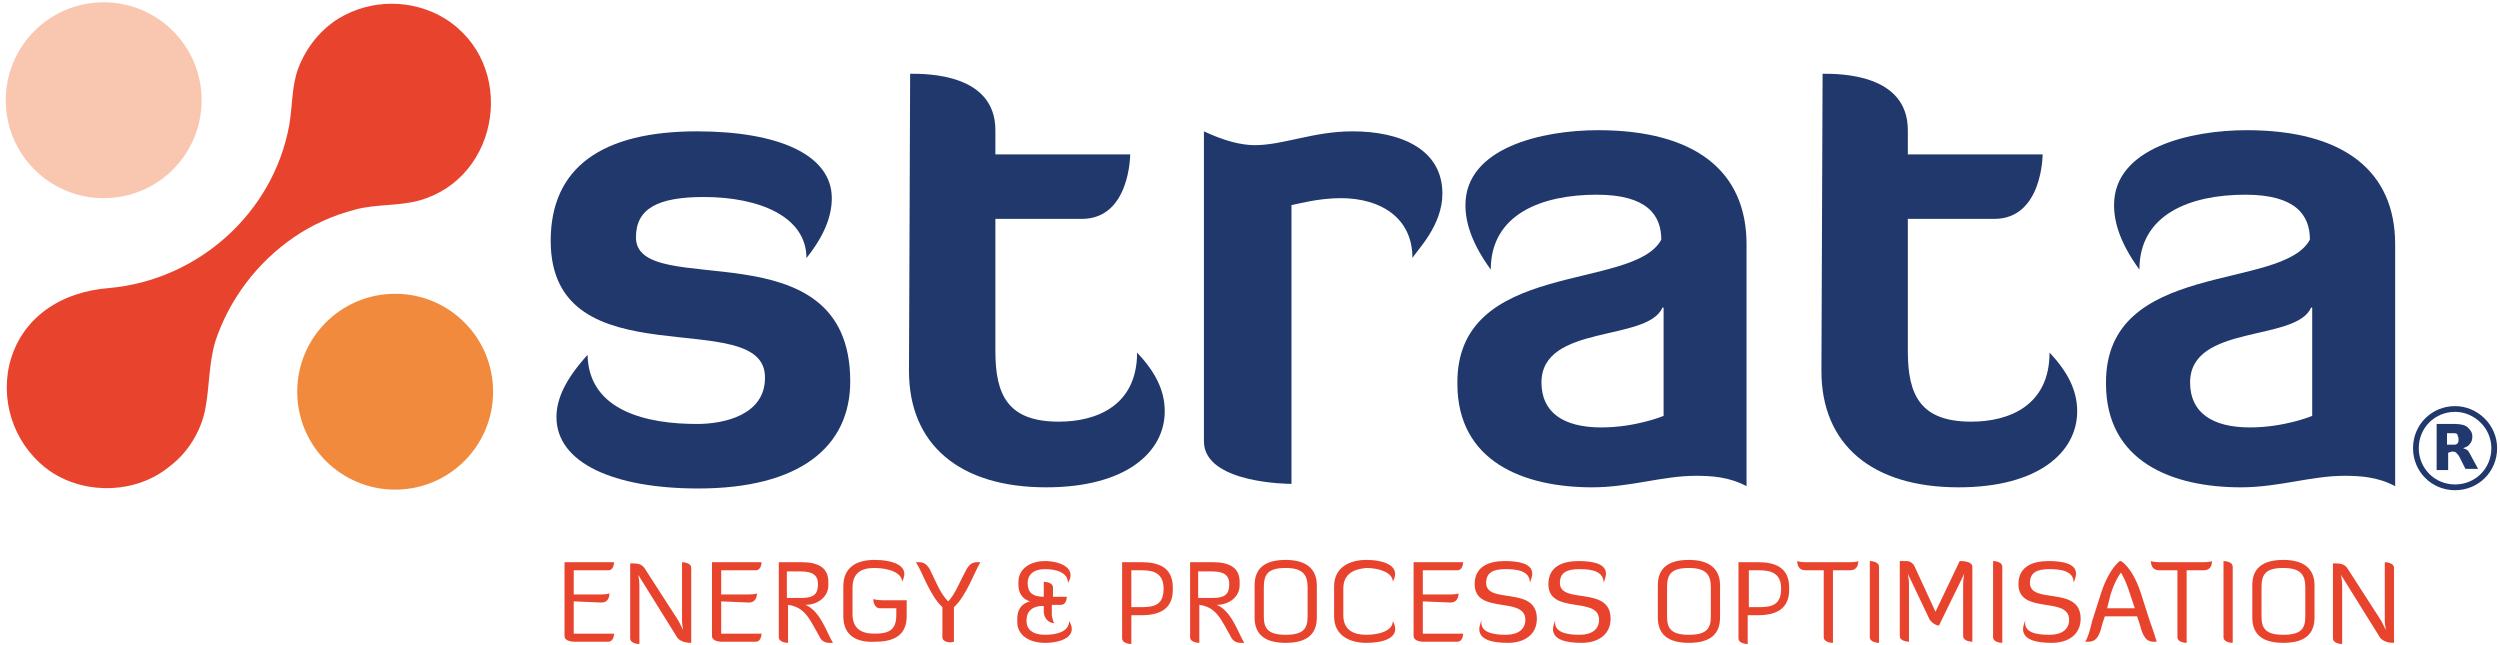 <svg enable-background="new 0 0 217 56" viewBox="0 0 217 56" xmlns="http://www.w3.org/2000/svg"><path d="m17.5 8.7c0 4.7-3.8 8.5-8.5 8.5s-8.5-3.8-8.5-8.5 3.8-8.5 8.5-8.5 8.5 3.8 8.5 8.5z" fill="#f9c6b0"/><path d="m42.8 34c0 4.7-3.8 8.5-8.5 8.5s-8.5-3.8-8.5-8.5 3.8-8.5 8.5-8.5 8.5 3.8 8.5 8.5z" fill="#f28a3d"/><path d="m47.8 20.9c0-6.4 4.5-9.5 12.7-9.5 7 0 11.7 2 11.7 5.8 0 1.5-.6 3.2-2.2 5.2 0-3.6-4.1-5.3-8.9-5.3-4 0-5.9 1-5.9 3.5 0 5.6 18.6-1.2 18.6 12.5 0 5.7-4.4 9.3-13.2 9.3-7.3 0-12.3-2.2-12.3-6.2 0-1.6.8-3.3 2.7-5.4.1 4.9 5.2 6 9.5 6 2.4 0 5.9-.8 5.9-4 .1-6.5-18.6.5-18.6-11.9z" fill="#21386d"/><path d="m79 6.4c1.5 0 7.4 0 7.4 4.9v2.1h11.7s0 5.6-4.2 5.6h-7.5v11.5c0 3.8 1.1 6.1 5.5 6.1 3.3 0 6.8-1.4 6.8-6 1.6 1.7 2.4 3.3 2.4 5.1 0 3.5-3.3 6.6-10.3 6.6-7.5 0-11.9-3.7-11.9-10.1z" fill="#21386d"/><path d="m104.5 38.3v-26.9c1.7.8 3.2 1.2 4.4 1.2 2.5 0 5.1-1.2 8.5-1.2 4.1 0 7.8 1.5 7.8 5.4 0 2.8-2.2 4.9-2.6 5.6 0-3.6-2.9-5.2-6.2-5.2-2 0-3.7.5-4.3.6v24.2c-.1 0-7.6 0-7.6-3.7z" fill="#21386d"/><path d="m144.2 20.8c0-2.1-1.2-3.9-5.6-3.9-4.8 0-9.2 1.7-9.2 6.5-1.6-2.2-2.2-4-2.2-5.6 0-5 6.7-6.5 11.5-6.5 8.5 0 12.9 3.6 12.9 9.9v21c-1.5-.8-3-.9-4.4-.9-2.9 0-5.7 1-9 1-5.9 0-11.7-2.2-11.7-9-.1-10.8 15.3-8 17.7-12.5zm.1 5.9c-1.3 3-10.5 1.4-10.5 6.5 0 2.6 1.9 3.9 5.2 3.9 3 0 5.4-1 5.4-1v-9.4z" fill="#21386d"/><path d="m158.2 6.4c1.5 0 7.4 0 7.4 4.9v2.1h11.7s0 5.6-4.2 5.6h-7.5v11.5c0 3.8 1.1 6.1 5.5 6.1 3.3 0 6.8-1.4 6.8-6 1.6 1.7 2.4 3.3 2.4 5.1 0 3.5-3.3 6.6-10.3 6.6-7.5 0-11.9-3.7-11.9-10.1z" fill="#21386d"/><path d="m200.5 20.8c0-2.1-1.2-3.9-5.6-3.9-4.8 0-9.2 1.7-9.2 6.5-1.6-2.2-2.2-4-2.2-5.6 0-5 6.7-6.5 11.5-6.5 8.5 0 12.9 3.6 12.9 9.9v21c-1.5-.8-3-.9-4.4-.9-2.9 0-5.7 1-9 1-5.9 0-11.7-2.2-11.7-9-.1-10.8 15.3-8 17.7-12.5zm.1 5.9c-1.3 3-10.5 1.4-10.5 6.5 0 2.6 1.9 3.9 5.2 3.9 3 0 5.4-1 5.4-1v-9.4z" fill="#21386d"/><g fill="#e8442d"><path d="m49.8 52.2v2.8h3.5s0 .7-.5.7h-3s-.8 0-.8-.5v-6.4h4.3s0 .7-.5.7h-3v2.1h2.3c.7 0 .8-.1.8-.1 0 .3-.1.8-.7.8z"/><path d="m58.9 53.9.4.8s-.1-.5-.1-.8v-5.1s.8 0 .8.5v6.5c-1.1 0-1.3-.6-1.3-.6l-3.3-5.3s.1.5.1.9v5.1s-.8 0-.8-.5v-6.5c.6 0 1 0 1.3.5z"/><path d="m62.6 52.2v2.8h3.5s0 .7-.5.7h-3s-.8 0-.8-.5v-6.4h4.3s0 .7-.5.7h-3v2.1h2.3c.7 0 .8-.1.8-.1 0 .3-.1.8-.7.8z"/><path d="m69.9 52.5c1.3.5 1.9 2.5 2.4 3.3 0 0-.1 0-.3 0-.3 0-.7-.1-.9-.6-.8-1.4-1.2-2.5-2.7-2.7v3.3s-.8 0-.8-.5v-6.5h2c1.3 0 2.3.4 2.3 1.7v.3c0 1-.9 1.7-2 1.7zm-1.6-3v2.4h1.3c1.1 0 1.4-.4 1.4-1.2s-.5-1.1-1.5-1.1h-1.2z"/><path d="m73.2 53.5v-2.6c0-1.7 1.2-2.3 2.7-2.3 1.4 0 3.2.4 2.4 1.9 0-.8-1.2-1.2-2.4-1.2-1.1 0-1.9.4-1.9 1.7v2.3c0 1.3.8 1.7 1.9 1.7s1.9-.2 1.9-1.6v-.6h-1.4c-.6 0-.6-.8-.6-.8s.3.1.8.1h2.1v1.4c0 1.7-1.2 2.2-2.7 2.2-1.6.1-2.8-.5-2.8-2.2z"/><path d="m81.8 55.3v-2.6c-1.1-1-1.8-3.2-2.3-3.9h.3c.3 0 .6.1.9.6.5 1 .9 2.1 1.6 2.8.6-.6 1-1.7 1.6-2.8.3-.5.6-.6.9-.6h.3c-.5.8-1.2 2.9-2.3 3.9v3c-.2.1-1 .1-1-.4z"/><path d="m88.3 53.7c0-.7.3-1.3 1.1-1.5-.7-.2-1-.8-1-1.4v-.3c0-1.1 1-1.8 2.3-1.8s2.8.6 2 1.9c0-.9-1-1.2-2-1.2s-1.5.5-1.5 1.2c0 .8.4 1.2 1.4 1.2v-1.3s.8 0 .8.5v.8h1.2s0 .7-.5.7h-.8v.8c0 .4.2.8.2.8-.8-.1-.9-.8-.9-1v-.5h-.3c-.8.1-1.2.5-1.2 1.3 0 .7.5 1.2 1.6 1.2s2.1-.3 2.1-1.2c.8 1.3-.6 1.9-2.1 1.9-1.4 0-2.4-.7-2.4-1.8z"/><path d="m97.4 48.8h1.7c1.4 0 2.7.4 2.7 2.2v.2c0 1.7-1.2 2.2-2.7 2.2h-.9v2.5s-.8 0-.8-.5zm.8.7v3.2h.9c1.1 0 1.9-.2 1.9-1.6 0-1.3-.8-1.6-1.9-1.6z"/><path d="m105.6 52.5c1.3.5 1.9 2.5 2.4 3.3 0 0-.1 0-.3 0-.3 0-.7-.1-.9-.6-.8-1.4-1.2-2.5-2.7-2.7v3.3s-.8 0-.8-.5v-6.5h2c1.3 0 2.3.4 2.3 1.7v.3c0 1-.9 1.7-2 1.7zm-1.6-3v2.4h1.3c1.1 0 1.4-.4 1.4-1.2s-.5-1.1-1.5-1.1h-1.2z"/><path d="m114.3 53.6c0 1.4-.8 2.2-2.7 2.2s-2.7-.8-2.7-2.2v-2.8c0-1.4.8-2.2 2.7-2.2 1.8 0 2.7.8 2.7 2.2zm-.8-2.6c0-1-.3-1.7-1.9-1.7s-1.9.6-1.9 1.7v2.5c0 1 .3 1.6 1.9 1.6s1.9-.6 1.9-1.6z"/><path d="m116.6 51.1v2.3c0 1.3.9 1.7 2 1.7 1 0 2.3-.3 2.3-1.2.8 1.5-.9 1.9-2.3 1.9s-2.8-.6-2.8-2.3v-2.6c0-1.7 1.4-2.3 2.8-2.3 1.3 0 3.1.4 2.3 1.9 0-.8-1.2-1.2-2.3-1.2-1.1.1-2 .5-2 1.8z"/><path d="m123.5 52.2v2.8h3.5s0 .7-.5.7h-3s-.8 0-.8-.5v-6.4h4.3s0 .7-.5.7h-3v2.1h2.3c.7 0 .8-.1.8-.1 0 .3-.1.8-.7.8z"/><path d="m130.7 55.1c1.1 0 1.7-.5 1.7-1.3 0-2.1-4.4-.4-4.4-3.1 0-1.5 1.2-2 2.6-2 1.2 0 2.4.2 2.4 1.1 0 .2-.1.5-.2.8 0-1-1-1.2-2.1-1.2s-1.7.3-1.7 1.2c0 1.9 4.4.2 4.4 3.1 0 1.4-1.1 2.1-2.5 2.1-1.2 0-2.5-.2-2.5-1.2 0-.2.1-.5.2-.8-.2 1.1 1 1.3 2.1 1.3z"/><path d="m137.1 55.1c1.1 0 1.7-.5 1.7-1.3 0-2.1-4.4-.4-4.4-3.1 0-1.5 1.2-2 2.6-2 1.2 0 2.4.2 2.4 1.1 0 .2-.1.5-.2.8 0-1-1-1.2-2.1-1.2s-1.7.3-1.7 1.2c0 1.9 4.4.2 4.4 3.1 0 1.4-1.1 2.1-2.5 2.1-1.2 0-2.5-.2-2.5-1.2 0-.2.1-.5.2-.8-.2 1.1 1 1.3 2.1 1.3z"/><path d="m149.3 53.6c0 1.4-.8 2.2-2.7 2.2s-2.7-.8-2.7-2.2v-2.8c0-1.4.8-2.2 2.7-2.2 1.8 0 2.7.8 2.7 2.2zm-.8-2.6c0-1-.3-1.7-1.9-1.7s-1.9.6-1.9 1.7v2.5c0 1 .3 1.6 1.9 1.6s1.9-.6 1.9-1.6z"/><path d="m150.9 48.8h1.7c1.4 0 2.7.4 2.7 2.2v.2c0 1.7-1.2 2.2-2.7 2.2h-.9v2.5s-.8 0-.8-.5zm.9.7v3.2h.9c1.1 0 1.9-.2 1.9-1.6 0-1.3-.8-1.6-1.9-1.6z"/><path d="m159.1 49.5v6.3s-.8 0-.8-.5v-5.8h-1.6c-.6 0-.7-.5-.7-.8 0 0 .2.1.8.1h3.7c.7 0 .8-.1.8-.1 0 .3-.1.8-.7.8z"/><path d="m162.3 48.7s.8 0 .8.5v6.6s-.8 0-.8-.5z"/><path d="m170.4 50.7c0-.4.1-.9.1-.9l-2.2 4.5s-.4 0-.8-.5l-1.9-4s.1.5.1.9v5s-.8 0-.8-.5v-6.5h.6s.5 0 .7.5l1.8 3.9 2.1-4.4c.2 0 1.1 0 1.1.5v6.5s-.8 0-.8-.5z"/><path d="m173 48.7s.8 0 .8.5v6.6s-.8 0-.8-.5z"/><path d="m177.9 55.1c1.1 0 1.7-.5 1.7-1.3 0-2.1-4.4-.4-4.4-3.1 0-1.5 1.2-2 2.6-2 1.2 0 2.4.2 2.4 1.1 0 .2-.1.5-.2.8 0-1-1-1.2-2.1-1.2s-1.7.3-1.7 1.2c0 1.9 4.4.2 4.4 3.1 0 1.4-1.1 2.1-2.5 2.1-1.2 0-2.5-.2-2.5-1.2 0-.2.1-.5.2-.8-.2 1.1.9 1.3 2.1 1.3z"/><path d="m185.8 51.4.8 2.5c.3.8.5 1.5.6 1.8 0 0-.1 0-.3 0-.8 0-1-.9-1.2-1.6l-.2-.6h-2.8l-.2.6c-.2.8-.4 1.6-1.2 1.6-.2 0-.3 0-.3 0 .2-.3.4-.9.6-1.8l.8-2.5c.7-2.1 1.6-2.7 1.6-2.7.1-.1 1.1.6 1.8 2.7zm-2.9 1.4h2.4l-.4-1.2c-.4-1.3-.8-1.9-.8-1.9s-.5.6-.9 1.9z"/><path d="m189.8 49.5v6.3s-.8 0-.8-.5v-5.8h-1.6c-.6 0-.7-.5-.7-.8 0 0 .2.1.8.1h3.7c.7 0 .8-.1.8-.1 0 .3-.1.8-.7.8z"/><path d="m193 48.7s.8 0 .8.5v6.6s-.8 0-.8-.5z"/><path d="m200.9 53.6c0 1.4-.8 2.2-2.7 2.2s-2.7-.8-2.7-2.2v-2.8c0-1.4.8-2.2 2.7-2.2 1.8 0 2.7.8 2.7 2.2zm-.8-2.6c0-1-.3-1.7-1.9-1.7s-1.9.6-1.9 1.7v2.5c0 1 .3 1.6 1.9 1.6s1.9-.6 1.9-1.6z"/><path d="m206.7 53.9.4.8s-.1-.5-.1-.8v-5.1s.8 0 .8.5v6.5c-1.1 0-1.3-.6-1.3-.6l-3.3-5.3s.1.5.1.9v5.1s-.8 0-.8-.5v-6.5c.6 0 1 0 1.3.5z"/><path d="m9.5 25c7.7-.7 14.2-6.5 15.6-14.1.3-1.7.2-3.4.8-5 .7-1.8 1.9-3.3 3.5-4.3 2.8-1.7 6.4-1.7 9.2 0 6.3 3.9 4.9 13.8-2.2 15.8-1.8.5-3.8.3-5.6.8-1.9.5-3.7 1.3-5.3 2.4-3.2 2.2-5.6 5.4-6.8 9-.6 2-.5 4-.9 6-.4 1.9-1.5 3.7-3.1 4.9-2.8 2.3-7.1 2.5-10.2.5-3-2-4.5-5.7-3.7-9.3 1-4.2 4.6-6.4 8.7-6.7"/></g><path d="m213.1 35.5c1.8 0 3.4 1.5 3.4 3.4s-1.5 3.4-3.4 3.4-3.4-1.5-3.4-3.4 1.5-3.4 3.4-3.4z" fill="none" stroke="#21386d" stroke-width=".5"/><path d="m212.9 38.6c.2 0 .3 0 .4-.1s.1-.2.1-.4-.1-.3-.1-.4c-.1-.1-.2-.1-.4-.1h-.5v1zm-.4.7v1.5h-1v-4h1.6c.5 0 .9.1 1.1.3s.4.4.4.8c0 .3-.1.5-.2.6-.1.2-.3.3-.6.4.2.1.3.1.4.2s.2.3.3.5l.6 1.1h-1.1l-.5-1c-.1-.2-.2-.3-.3-.4s-.2-.1-.4-.1z" fill="#21386d"/></svg>